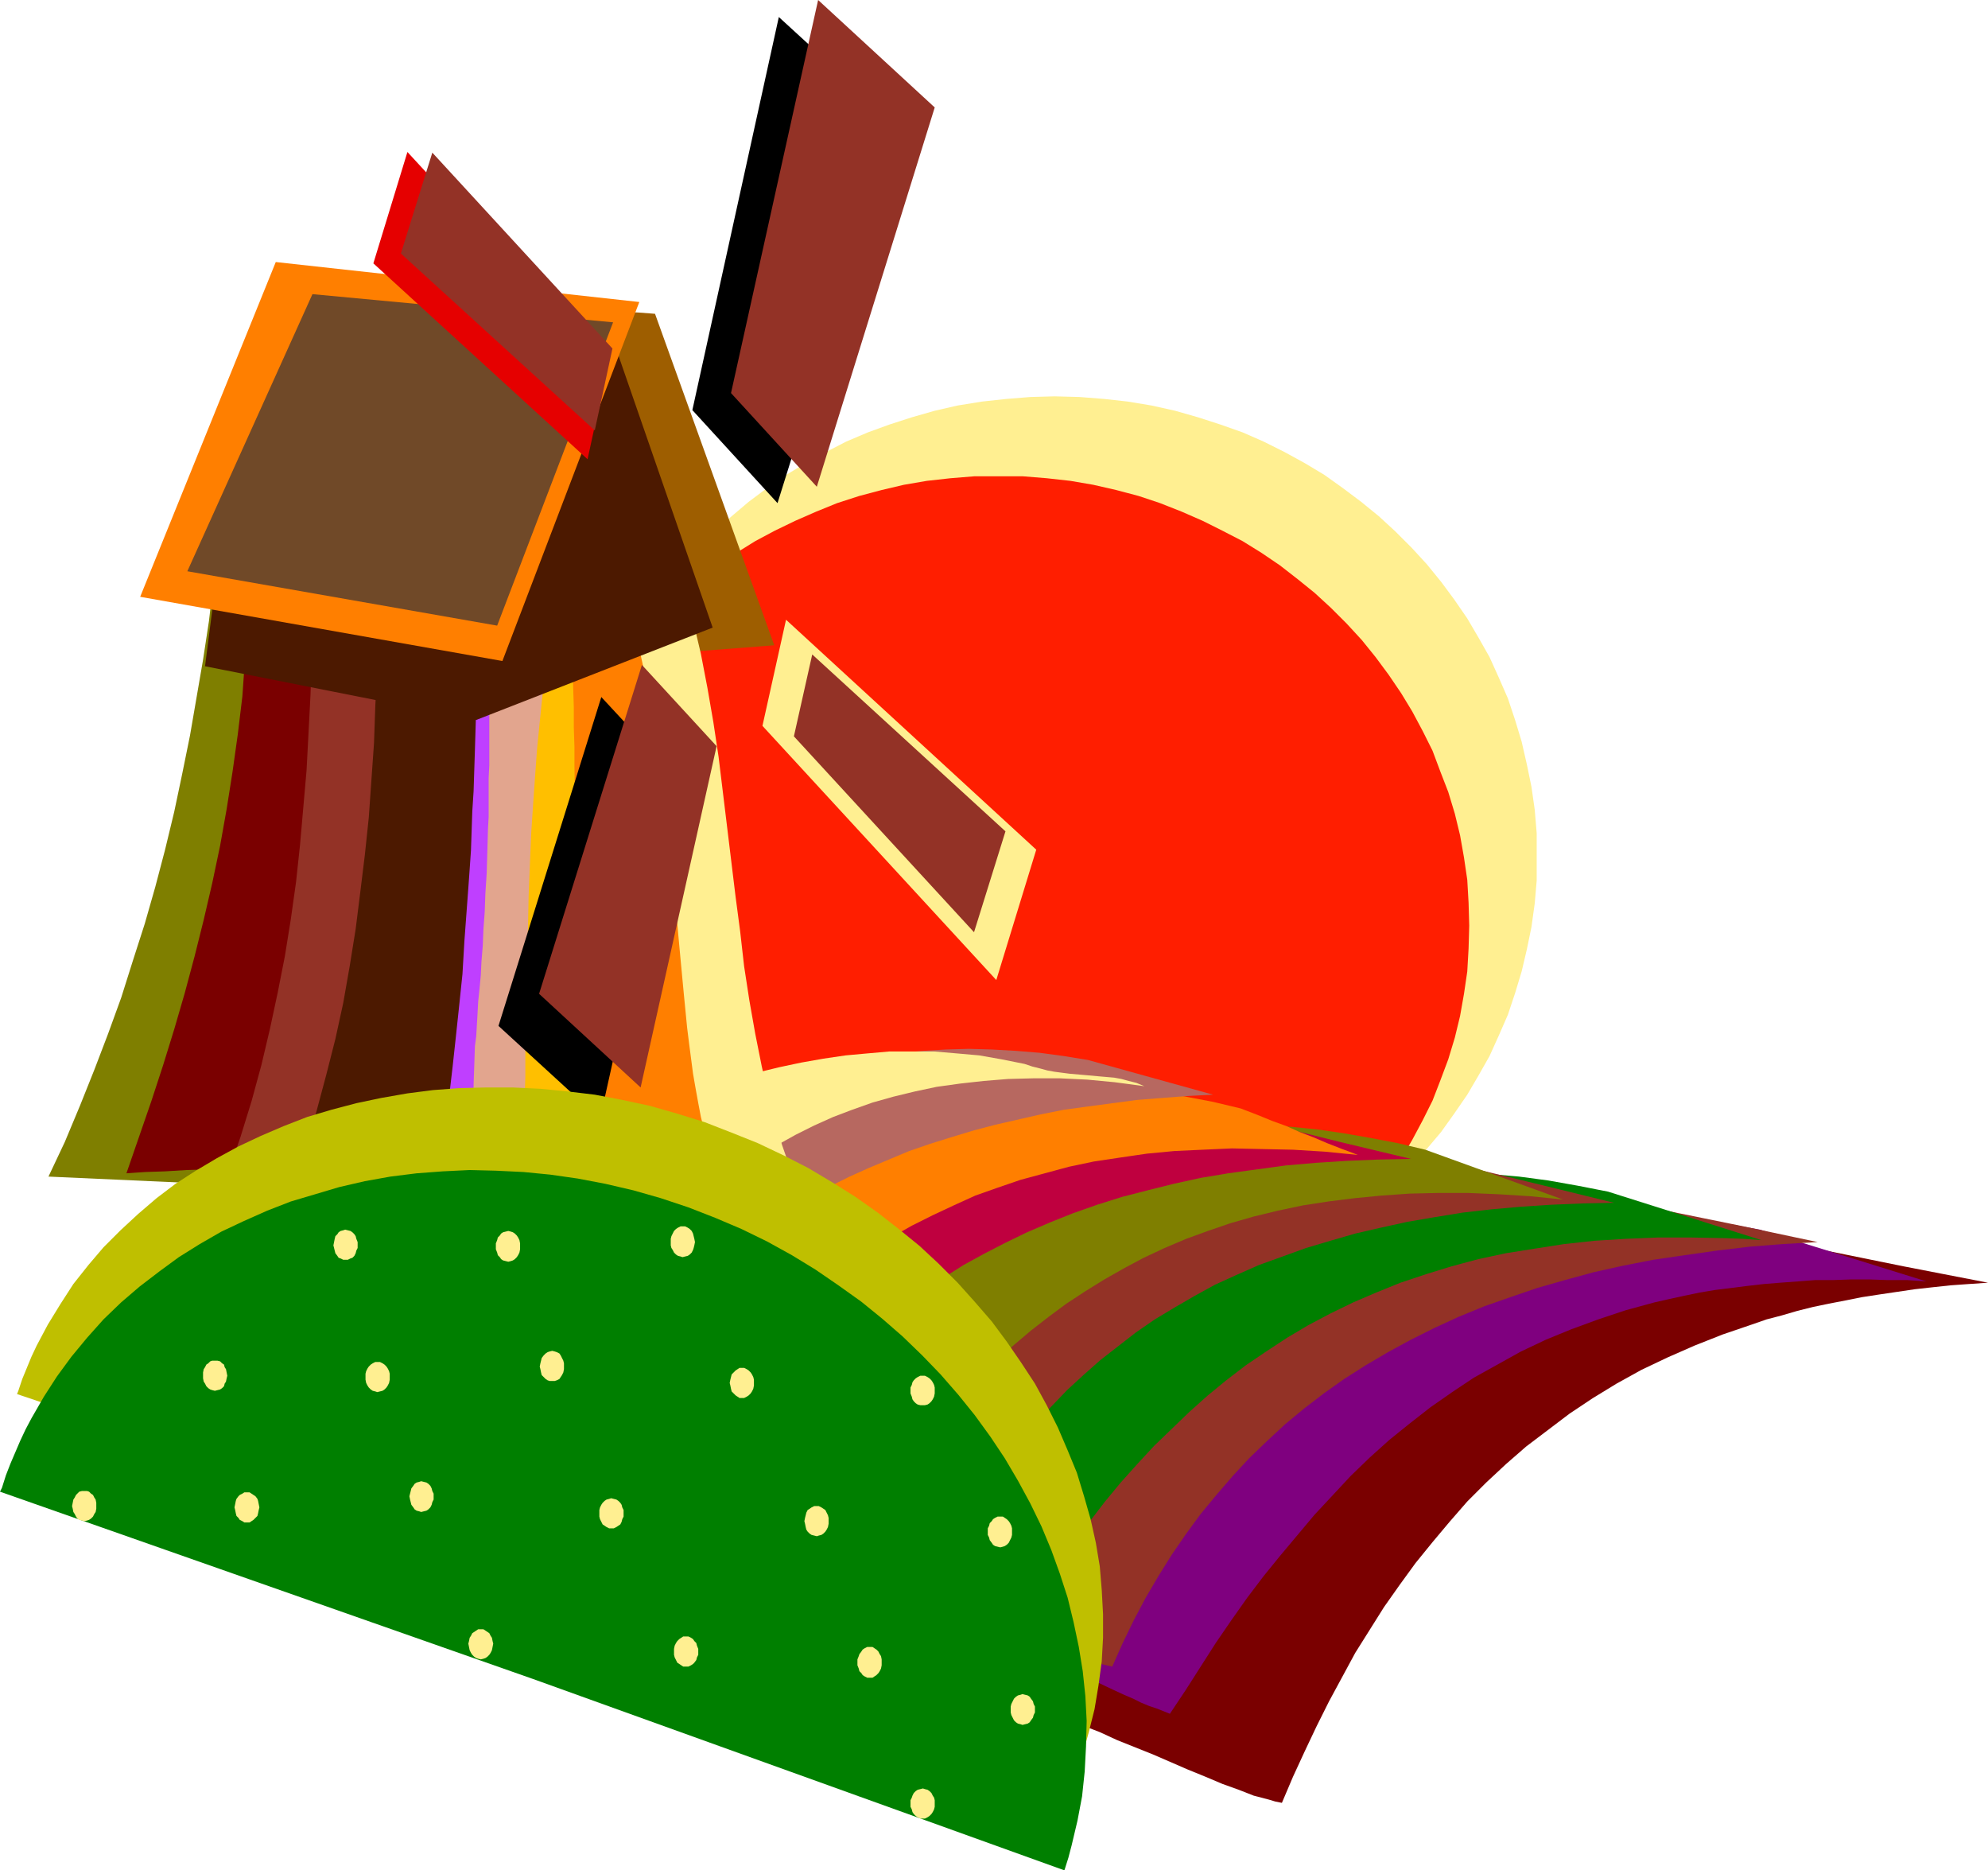 <?xml version="1.0" encoding="UTF-8" standalone="no"?>
<svg
   version="1.0"
   width="129.766mm"
   height="122.054mm"
   id="svg54"
   sodipodi:docname="Windmill 21.wmf"
   xmlns:inkscape="http://www.inkscape.org/namespaces/inkscape"
   xmlns:sodipodi="http://sodipodi.sourceforge.net/DTD/sodipodi-0.dtd"
   xmlns="http://www.w3.org/2000/svg"
   xmlns:svg="http://www.w3.org/2000/svg">
  <sodipodi:namedview
     id="namedview54"
     pagecolor="#ffffff"
     bordercolor="#000000"
     borderopacity="0.25"
     inkscape:showpageshadow="2"
     inkscape:pageopacity="0.0"
     inkscape:pagecheckerboard="0"
     inkscape:deskcolor="#d1d1d1"
     inkscape:document-units="mm" />
  <defs
     id="defs1">
    <pattern
       id="WMFhbasepattern"
       patternUnits="userSpaceOnUse"
       width="6"
       height="6"
       x="0"
       y="0" />
  </defs>
  <path
     style="fill:#ffef91;fill-opacity:1;fill-rule:evenodd;stroke:none"
     d="m 260.176,97.755 6.141,0.162 6.141,0.485 5.818,0.646 5.818,0.969 5.818,1.293 5.656,1.616 5.494,1.777 5.494,1.939 5.171,2.262 5.171,2.585 5.01,2.747 4.848,2.908 4.525,3.232 4.525,3.393 4.363,3.555 4.04,3.716 4.04,4.039 3.717,4.039 3.555,4.363 3.232,4.363 3.232,4.686 2.747,4.686 2.747,4.847 2.262,5.009 2.262,5.171 1.778,5.332 1.616,5.332 1.293,5.655 1.131,5.494 0.808,5.655 0.485,5.817 v 5.817 5.817 l -0.485,5.655 -0.808,5.817 -1.131,5.494 -1.293,5.494 -1.616,5.332 -1.778,5.332 -2.262,5.171 -2.262,5.009 -2.747,4.847 -2.747,4.686 -3.232,4.686 -3.232,4.524 -3.555,4.201 -3.717,4.201 -4.04,3.878 -4.04,3.716 -4.363,3.555 -4.525,3.393 -4.525,3.232 -4.848,2.908 -5.01,2.747 -5.171,2.585 -5.171,2.262 -5.494,2.101 -5.494,1.777 -5.656,1.454 -5.818,1.293 -5.818,0.969 -5.818,0.808 -6.141,0.485 -6.141,0.162 -5.979,-0.162 -5.979,-0.485 -5.979,-0.808 -5.979,-0.969 -5.656,-1.293 -5.656,-1.454 -5.494,-1.777 -5.333,-2.101 -5.333,-2.262 -5.01,-2.585 -5.01,-2.747 -4.848,-2.908 -4.686,-3.232 -4.525,-3.393 -4.202,-3.555 -4.202,-3.716 -4.04,-3.878 -3.717,-4.201 -3.555,-4.201 -3.232,-4.524 -3.07,-4.686 -2.909,-4.686 -2.586,-4.847 -2.424,-5.009 -2.101,-5.171 -1.939,-5.332 -1.616,-5.332 -1.293,-5.494 -0.97,-5.494 -0.808,-5.817 -0.485,-5.655 -0.162,-5.817 0.162,-5.817 0.485,-5.817 0.808,-5.655 0.97,-5.494 1.293,-5.655 1.616,-5.332 1.939,-5.332 2.101,-5.171 2.424,-5.009 2.586,-4.847 2.909,-4.686 3.07,-4.686 3.232,-4.363 3.555,-4.363 3.717,-4.039 4.04,-4.039 4.202,-3.716 4.202,-3.555 4.525,-3.393 4.686,-3.232 4.848,-2.908 5.01,-2.747 5.01,-2.585 5.333,-2.262 5.333,-1.939 5.494,-1.777 5.656,-1.616 5.656,-1.293 5.979,-0.969 5.979,-0.646 5.979,-0.485 z"
     id="path1" />
  <path
     style="fill:#ff1e00;fill-opacity:1;fill-rule:evenodd;stroke:none"
     d="m 246.44,117.468 h 5.818 l 5.979,0.485 5.818,0.646 5.656,0.969 5.656,1.293 5.494,1.454 5.333,1.777 5.333,2.101 5.171,2.262 4.848,2.424 5.01,2.585 4.686,2.908 4.525,3.07 4.363,3.393 4.202,3.393 4.04,3.716 3.878,3.878 3.717,4.039 3.394,4.201 3.232,4.363 3.07,4.524 2.747,4.524 2.586,4.847 2.424,4.847 1.939,5.171 1.939,5.009 1.616,5.332 1.293,5.332 0.97,5.494 0.808,5.494 0.323,5.655 0.162,5.655 -0.162,5.655 -0.323,5.655 -0.808,5.494 -0.97,5.494 -1.293,5.332 -1.616,5.332 -1.939,5.171 -1.939,5.009 -2.424,4.847 -2.586,4.847 -2.747,4.686 -3.07,4.363 -3.232,4.363 -3.394,4.201 -3.717,4.039 -3.878,4.039 -4.04,3.555 -4.202,3.555 -4.363,3.232 -4.525,3.07 -4.686,2.908 -5.01,2.747 -4.848,2.424 -5.171,2.262 -5.333,1.939 -5.333,1.777 -5.494,1.454 -5.656,1.293 -5.656,0.969 -5.818,0.646 -5.979,0.485 -5.818,0.162 -5.979,-0.162 -5.979,-0.485 -5.818,-0.646 -5.656,-0.969 -5.494,-1.293 -5.494,-1.454 -5.494,-1.777 -5.171,-1.939 -5.171,-2.262 -5.01,-2.424 -4.848,-2.747 -4.686,-2.908 -4.525,-3.07 -4.525,-3.232 -4.202,-3.555 -4.04,-3.555 -3.717,-4.039 -3.717,-4.039 -3.394,-4.201 -3.394,-4.363 -2.909,-4.363 -2.909,-4.686 -2.424,-4.847 -2.424,-4.847 -2.101,-5.009 -1.778,-5.171 -1.616,-5.332 -1.293,-5.332 -0.97,-5.494 -0.808,-5.494 -0.485,-5.655 -0.162,-5.655 0.162,-5.655 0.485,-5.655 0.808,-5.494 0.97,-5.494 1.293,-5.332 1.616,-5.332 1.778,-5.009 2.101,-5.171 2.424,-4.847 2.424,-4.847 2.909,-4.524 2.909,-4.524 3.394,-4.363 3.394,-4.201 3.717,-4.039 3.717,-3.878 4.04,-3.716 4.202,-3.393 4.525,-3.393 4.525,-3.07 4.686,-2.908 4.848,-2.585 5.01,-2.424 5.171,-2.262 5.171,-2.101 5.494,-1.777 5.494,-1.454 5.494,-1.293 5.656,-0.969 5.818,-0.646 5.979,-0.485 z"
     id="path2" />
  <path
     style="fill:#7a0000;fill-opacity:1;fill-rule:evenodd;stroke:none"
     d="m 490.455,316.371 -4.686,0.323 -4.525,0.323 -4.525,0.485 -4.363,0.485 -4.363,0.646 -4.363,0.646 -4.202,0.646 -4.04,0.808 -4.202,0.808 -3.878,0.808 -3.878,0.969 -3.878,1.131 -3.717,0.969 -3.717,1.293 -7.11,2.424 -6.949,2.747 -6.626,2.908 -6.464,3.07 -6.141,3.393 -5.818,3.555 -5.818,3.878 -5.333,4.039 -5.333,4.039 -5.01,4.363 -4.848,4.524 -4.686,4.686 -4.363,5.009 -4.202,5.009 -4.202,5.171 -3.878,5.332 -3.878,5.494 -3.555,5.655 -3.555,5.655 -3.232,5.978 -3.232,5.978 -3.07,6.14 -2.909,6.14 -2.909,6.302 -2.747,6.463 -1.616,-0.323 -1.616,-0.485 -3.717,-0.969 -3.717,-1.454 -4.04,-1.454 -4.202,-1.777 -4.363,-1.777 -8.565,-3.716 -8.888,-3.555 -4.202,-1.939 -4.202,-1.616 -4.04,-1.454 -3.717,-1.454 -3.717,-0.969 -1.616,-0.485 -1.616,-0.485 4.686,-7.433 4.525,-7.271 4.686,-6.948 5.01,-6.786 4.848,-6.463 5.01,-6.302 5.01,-5.978 5.171,-5.817 5.333,-5.494 5.333,-5.332 5.494,-5.009 5.494,-4.686 5.818,-4.524 5.656,-4.201 5.979,-4.039 5.979,-3.716 5.979,-3.393 6.302,-3.07 6.302,-3.07 6.464,-2.585 6.626,-2.262 6.626,-2.262 6.787,-1.777 6.949,-1.616 7.11,-1.293 7.11,-0.969 7.434,-0.808 7.434,-0.485 7.595,-0.162 7.757,0.162 7.918,0.323 8.08,0.646 20.685,4.201 z"
     id="path3" />
  <path
     style="fill:#7f007f;fill-opacity:1;fill-rule:evenodd;stroke:none"
     d="m 475.265,316.048 -4.686,-0.323 h -4.848 l -4.525,-0.162 h -4.525 l -4.525,0.162 h -4.363 l -4.202,0.323 -4.363,0.323 -4.04,0.323 -4.202,0.485 -3.878,0.485 -3.878,0.485 -3.878,0.646 -3.878,0.808 -3.717,0.808 -3.555,0.808 -7.11,1.939 -6.787,2.262 -6.626,2.424 -6.302,2.585 -6.141,2.908 -5.818,3.232 -5.818,3.232 -5.333,3.555 -5.333,3.716 -5.171,4.039 -5.01,4.039 -4.848,4.363 -4.686,4.524 -4.363,4.686 -4.525,4.847 -4.202,5.009 -4.202,5.009 -4.202,5.171 -4.04,5.332 -3.878,5.494 -3.878,5.655 -3.717,5.817 -3.717,5.817 -3.878,5.817 -1.616,-0.646 -1.616,-0.646 -1.939,-0.646 -1.939,-0.808 -1.939,-0.969 -2.262,-0.969 -2.101,-0.969 -2.424,-1.131 -4.686,-2.262 -4.848,-2.424 -10.342,-5.171 -10.181,-5.009 -4.848,-2.424 -4.686,-2.262 -2.424,-1.131 -2.101,-1.131 -2.101,-0.808 -2.101,-0.969 -1.939,-0.808 -1.778,-0.808 -1.778,-0.646 -1.616,-0.485 5.818,-6.786 5.818,-6.463 5.818,-6.14 5.818,-5.978 5.979,-5.817 5.979,-5.332 6.141,-5.332 6.141,-4.847 6.141,-4.847 6.302,-4.363 6.302,-4.201 6.302,-3.878 6.464,-3.716 6.464,-3.393 6.626,-3.232 6.626,-2.908 6.787,-2.585 6.787,-2.262 6.949,-2.101 6.949,-1.939 7.11,-1.454 7.11,-1.293 7.11,-0.969 7.272,-0.808 7.434,-0.323 7.595,-0.162 7.595,0.162 7.595,0.323 7.757,0.646 7.918,0.969 8.08,1.293 8.08,1.454 z"
     id="path4" />
  <path
     style="fill:#933226;fill-opacity:1;fill-rule:evenodd;stroke:none"
     d="m 448.439,306.353 -8.565,0.485 -8.242,0.646 -8.08,0.969 -7.918,1.131 -7.757,1.131 -7.434,1.454 -7.272,1.616 -7.11,1.939 -6.787,1.939 -6.626,2.262 -6.464,2.262 -6.302,2.585 -5.979,2.747 -5.818,2.908 -5.656,3.07 -5.494,3.232 -5.333,3.393 -5.01,3.555 -4.848,3.716 -4.686,3.878 -4.525,4.201 -4.363,4.201 -4.04,4.363 -4.04,4.686 -3.878,4.686 -3.555,4.847 -3.555,5.171 -3.232,5.171 -3.232,5.494 -2.909,5.494 -2.747,5.655 -2.586,5.817 -23.109,-5.332 -23.27,-5.332 4.363,-6.786 4.363,-6.625 4.363,-6.463 4.525,-6.14 4.686,-5.978 4.686,-5.655 4.686,-5.494 4.848,-5.332 4.848,-5.009 5.01,-4.686 5.171,-4.524 5.171,-4.363 5.171,-4.201 5.494,-3.716 5.333,-3.555 5.656,-3.393 5.656,-3.07 5.818,-2.908 5.818,-2.585 5.979,-2.424 5.979,-2.262 6.302,-1.777 6.302,-1.616 6.464,-1.454 6.464,-1.131 6.626,-0.969 6.787,-0.485 6.949,-0.485 h 6.949 7.272 l 7.11,0.485 7.434,0.646 19.069,3.878 z"
     id="path5" />
  <path
     style="fill:#007f00;fill-opacity:1;fill-rule:evenodd;stroke:none"
     d="m 434.542,305.868 -4.363,-0.323 -4.363,-0.162 -8.565,-0.162 h -8.242 l -7.918,0.323 -7.757,0.485 -7.434,0.808 -7.272,1.131 -7.11,1.131 -6.787,1.454 -6.626,1.777 -6.302,1.939 -6.302,2.101 -5.979,2.424 -5.656,2.424 -5.656,2.747 -5.494,2.908 -5.171,3.07 -5.171,3.393 -5.01,3.393 -4.848,3.716 -4.525,3.716 -4.525,4.039 -4.363,4.201 -4.363,4.201 -4.04,4.363 -4.202,4.686 -3.878,4.686 -3.717,4.847 -3.878,5.009 -3.717,5.171 -3.555,5.171 -3.555,5.494 -2.909,-1.131 -3.232,-1.293 -3.555,-1.454 -3.555,-1.454 -3.878,-1.777 -3.878,-1.616 -8.08,-3.555 -7.918,-3.555 -4.04,-1.777 -3.717,-1.616 -3.717,-1.616 -3.394,-1.293 -3.232,-1.293 -3.07,-1.131 5.333,-6.14 5.494,-5.817 5.494,-5.655 5.494,-5.494 5.494,-5.171 5.656,-5.009 5.494,-4.686 5.818,-4.524 5.656,-4.363 5.818,-4.039 5.818,-3.716 5.979,-3.555 5.979,-3.393 5.979,-3.07 6.141,-2.908 6.141,-2.585 6.302,-2.424 6.302,-2.101 6.302,-1.777 6.464,-1.616 6.464,-1.454 6.626,-1.131 6.626,-0.808 6.787,-0.646 6.787,-0.323 h 6.949 7.11 l 6.949,0.485 7.272,0.646 7.272,0.969 7.272,1.293 7.434,1.454 z"
     id="path6" />
  <path
     style="fill:#933226;fill-opacity:1;fill-rule:evenodd;stroke:none"
     d="m 398.182,296.658 -7.757,0.162 -7.757,0.323 -7.434,0.485 -7.272,0.646 -7.11,0.808 -6.949,1.131 -6.626,1.131 -6.626,1.454 -6.302,1.454 -6.141,1.777 -5.979,1.777 -5.818,2.101 -5.818,2.101 -5.494,2.424 -5.333,2.424 -5.01,2.747 -5.01,2.908 -4.848,2.908 -4.686,3.232 -4.363,3.393 -4.363,3.393 -4.202,3.716 -4.04,3.716 -3.878,4.039 -3.717,4.039 -3.555,4.201 -3.555,4.363 -3.232,4.686 -3.07,4.686 -3.07,4.847 -2.747,5.009 -2.747,5.009 -20.685,-5.494 -20.846,-5.817 4.202,-5.817 4.363,-5.817 4.363,-5.655 4.363,-5.332 4.525,-5.171 4.525,-4.847 4.686,-4.847 4.525,-4.363 4.848,-4.363 4.686,-4.039 5.01,-3.878 4.848,-3.716 5.01,-3.555 5.171,-3.07 5.171,-3.07 5.171,-2.747 5.494,-2.585 5.333,-2.424 5.494,-2.101 5.494,-1.939 5.818,-1.616 5.656,-1.454 5.979,-1.293 5.818,-0.969 6.141,-0.646 6.141,-0.485 6.141,-0.323 6.302,-0.162 6.464,0.162 6.464,0.323 6.787,0.646 6.626,0.969 17.291,4.201 z"
     id="path7" />
  <path
     style="fill:#7f7f00;fill-opacity:1;fill-rule:evenodd;stroke:none"
     d="m 385.577,295.85 -8.08,-0.808 -7.757,-0.485 -7.595,-0.323 h -7.272 l -7.11,0.162 -6.949,0.485 -6.626,0.646 -6.464,0.808 -6.302,0.969 -6.141,1.293 -5.979,1.454 -5.656,1.616 -5.656,1.939 -5.333,1.939 -5.333,2.262 -5.171,2.424 -4.848,2.585 -4.848,2.747 -4.686,2.908 -4.686,3.07 -4.363,3.232 -4.363,3.393 -4.202,3.555 -4.04,3.555 -4.04,3.878 -3.878,3.878 -3.878,4.201 -3.878,4.201 -3.555,4.363 -3.717,4.363 -3.394,4.524 -3.555,4.686 -2.747,-1.131 -2.909,-1.131 -3.07,-1.454 -3.232,-1.616 -3.394,-1.454 -3.555,-1.777 -7.11,-3.393 -7.272,-3.555 -3.394,-1.777 -3.394,-1.616 -3.232,-1.454 -3.232,-1.454 -2.909,-1.293 -2.586,-0.969 5.171,-5.332 5.333,-5.009 5.171,-4.847 5.333,-4.686 5.333,-4.524 5.333,-4.201 5.494,-4.039 5.333,-3.716 5.494,-3.716 5.494,-3.393 5.494,-3.07 5.656,-3.07 5.656,-2.747 5.656,-2.424 5.656,-2.424 5.818,-2.101 5.818,-1.777 5.818,-1.616 5.979,-1.454 5.979,-1.293 5.979,-0.969 6.141,-0.646 6.141,-0.485 6.141,-0.323 h 6.302 l 6.302,0.162 6.302,0.323 6.464,0.646 6.626,0.969 6.464,1.131 6.787,1.293 6.787,1.616 z"
     id="path8" />
  <path
     style="fill:#bf003f;fill-opacity:1;fill-rule:evenodd;stroke:none"
     d="m 348.086,285.833 -8.08,0.162 -7.757,0.323 -7.595,0.485 -7.434,0.646 -7.11,0.969 -7.11,0.969 -6.787,1.131 -6.626,1.454 -6.464,1.616 -6.302,1.616 -6.141,1.939 -5.979,2.101 -5.656,2.262 -5.656,2.424 -5.333,2.585 -5.333,2.747 -5.01,2.747 -4.848,3.07 -4.848,3.393 -4.525,3.393 -4.363,3.393 -4.202,3.716 -4.202,3.878 -3.878,4.039 -3.878,4.201 -3.555,4.363 -3.555,4.363 -3.232,4.686 -3.232,4.686 -3.07,5.009 -2.909,5.009 -2.747,5.332 -42.339,-11.634 4.363,-5.978 4.363,-5.978 4.525,-5.494 4.525,-5.494 4.525,-5.332 4.525,-5.009 4.686,-4.686 4.848,-4.686 4.848,-4.363 4.848,-4.201 5.01,-3.878 5.01,-3.716 5.171,-3.555 5.171,-3.232 5.171,-3.07 5.333,-2.908 5.494,-2.585 5.494,-2.424 5.494,-2.101 5.818,-1.939 5.656,-1.777 5.818,-1.454 5.979,-1.293 6.141,-0.969 6.141,-0.646 6.141,-0.646 6.302,-0.323 h 6.464 l 6.464,0.162 6.787,0.323 6.626,0.646 6.949,0.969 17.453,4.363 z"
     id="path9" />
  <path
     style="fill:#ff7f00;fill-opacity:1;fill-rule:evenodd;stroke:none"
     d="m 334.996,284.863 -8.08,-0.808 -7.918,-0.485 -7.595,-0.162 -7.434,-0.162 -7.272,0.323 -6.949,0.323 -6.787,0.646 -6.626,0.969 -6.464,0.969 -6.141,1.293 -5.979,1.616 -5.979,1.616 -5.656,1.939 -5.494,1.939 -5.333,2.424 -5.171,2.424 -5.171,2.585 -4.848,2.747 -4.848,2.908 -4.525,3.232 -4.525,3.232 -4.525,3.393 -4.202,3.716 -4.202,3.716 -4.04,3.878 -4.04,4.039 -3.878,4.039 -3.878,4.363 -3.717,4.363 -3.717,4.524 -3.555,4.686 -3.555,4.686 -2.747,-1.131 -2.909,-1.293 -3.232,-1.293 -3.232,-1.616 -3.555,-1.616 -3.555,-1.777 -7.272,-3.555 -7.272,-3.555 -3.555,-1.616 -3.555,-1.777 -3.232,-1.454 -3.232,-1.454 -2.909,-1.131 -2.747,-1.131 5.333,-5.332 5.333,-5.171 5.494,-5.009 5.494,-4.686 5.494,-4.524 5.656,-4.363 5.656,-4.039 5.656,-3.878 5.818,-3.555 5.818,-3.393 5.818,-3.232 5.979,-3.07 5.979,-2.747 5.979,-2.585 6.141,-2.262 6.141,-2.101 6.141,-1.777 6.141,-1.616 6.302,-1.454 6.302,-1.293 6.464,-0.808 6.302,-0.808 6.464,-0.485 6.626,-0.323 h 6.464 l 6.626,0.323 6.626,0.323 6.787,0.808 6.787,0.808 6.787,1.293 6.787,1.293 6.787,1.616 2.101,0.808 2.101,0.808 3.555,1.454 3.555,1.293 3.232,1.454 3.394,1.293 3.394,1.454 3.717,1.454 1.778,0.646 z"
     id="path10" />
  <path
     style="fill:#b76860;fill-opacity:1;fill-rule:evenodd;stroke:none"
     d="m 299.283,269.998 -6.302,0.323 -6.302,0.485 -6.141,0.485 -6.141,0.808 -5.979,0.808 -5.979,0.808 -5.656,1.131 -5.656,1.293 -5.656,1.293 -5.494,1.454 -5.333,1.616 -5.171,1.616 -5.171,1.777 -5.01,2.101 -5.01,2.101 -4.686,2.101 -4.848,2.424 -4.525,2.424 -4.525,2.585 -4.363,2.747 -4.202,2.747 -4.202,3.07 -4.04,3.07 -3.878,3.232 -3.878,3.393 -3.717,3.555 -3.555,3.555 -3.555,3.716 -3.394,3.878 -3.232,4.039 -3.07,4.039 -3.07,4.363 -18.422,-5.655 -18.746,-5.655 4.202,-5.171 4.04,-5.009 4.202,-4.847 4.04,-4.686 4.363,-4.363 4.202,-4.363 4.363,-4.039 4.363,-3.878 4.525,-3.716 4.363,-3.555 4.525,-3.232 4.686,-3.232 4.686,-2.908 4.686,-2.747 4.848,-2.424 4.848,-2.424 4.848,-2.101 5.01,-1.939 5.01,-1.777 5.171,-1.454 5.171,-1.454 5.171,-1.131 5.333,-0.808 5.333,-0.808 5.494,-0.485 5.494,-0.323 5.656,-0.162 5.656,0.162 5.818,0.323 5.979,0.485 5.979,0.808 5.979,0.969 z"
     id="path11" />
  <path
     style="fill:#ffef91;fill-opacity:1;fill-rule:evenodd;stroke:none"
     d="m 282.315,267.897 -7.272,-0.969 -6.787,-0.646 -6.787,-0.323 h -6.464 l -6.302,0.162 -5.979,0.485 -5.818,0.646 -5.818,0.808 -5.333,1.131 -5.333,1.293 -5.171,1.454 -5.01,1.777 -4.686,1.777 -4.686,2.101 -4.525,2.262 -4.363,2.424 -4.202,2.585 -4.202,2.585 -4.04,2.908 -3.878,3.07 -3.878,3.07 -3.717,3.232 -3.717,3.393 -3.555,3.555 -3.555,3.555 -3.394,3.555 -3.555,3.878 -3.394,3.878 -6.626,7.756 -6.626,8.079 -1.293,-0.323 -1.131,-0.485 -2.909,-1.131 -3.07,-0.969 -3.555,-1.131 -3.555,-1.131 -3.717,-0.969 -7.918,-2.262 -7.757,-2.262 -3.878,-1.131 -3.555,-1.131 -3.555,-1.131 -3.07,-0.969 -2.747,-0.969 -1.293,-0.485 -1.293,-0.485 10.827,-7.271 10.827,-6.948 10.827,-6.786 10.827,-6.463 5.333,-3.07 5.333,-2.908 5.333,-2.908 5.333,-2.747 5.333,-2.585 5.333,-2.424 5.333,-2.424 5.494,-2.101 5.333,-2.101 5.333,-1.777 5.333,-1.777 5.494,-1.616 5.333,-1.293 5.333,-1.131 5.494,-0.969 5.494,-0.808 5.333,-0.485 5.494,-0.485 h 5.494 5.494 l 5.656,0.485 5.494,0.485 5.494,0.969 5.656,1.131 1.939,0.646 1.939,0.485 1.778,0.485 1.778,0.323 3.717,0.485 3.717,0.323 3.555,0.323 3.717,0.323 1.778,0.323 1.778,0.485 1.939,0.485 z"
     id="path12" />
  <path
     style="fill:#9e5e00;fill-opacity:1;fill-rule:evenodd;stroke:none"
     d="m 161.6,77.396 29.411,81.759 -111.019,8.564 0.97,-4.363 0.646,-4.039 0.808,-4.201 0.646,-3.878 0.646,-3.716 0.646,-3.716 0.485,-3.555 0.485,-3.393 0.485,-3.393 0.323,-3.232 0.323,-3.07 0.323,-2.908 0.323,-2.908 0.323,-2.747 0.323,-2.585 0.162,-2.585 0.323,-2.424 0.323,-2.424 0.162,-2.262 0.162,-2.101 0.323,-2.101 0.323,-1.939 0.162,-1.939 0.323,-1.777 0.323,-1.777 0.323,-1.454 0.323,-1.616 0.485,-1.454 0.485,-1.293 0.323,-1.293 0.646,-1.293 1.131,-2.262 0.646,-0.969 0.808,-0.969 0.808,-0.808 0.808,-0.808 0.97,-0.808 1.131,-0.646 2.262,-1.131 1.293,-0.485 1.454,-0.485 1.454,-0.323 1.616,-0.323 1.616,-0.162 1.778,-0.323 1.939,-0.162 1.939,-0.162 h 2.262 l 2.262,-0.162 h 2.262 2.586 2.586 l 2.909,0.162 2.909,0.162 3.07,0.162 3.394,0.162 3.394,0.162 3.555,0.162 3.717,0.323 3.878,0.323 4.04,0.162 z"
     id="path13" />
  <path
     style="fill:#7f7f00;fill-opacity:1;fill-rule:evenodd;stroke:none"
     d="m 52.682,143.482 -1.131,9.695 -1.454,9.533 -1.616,9.372 -1.616,9.372 -1.939,9.533 -1.939,9.21 -2.262,9.372 -2.424,9.21 -2.586,9.048 -2.909,9.048 -2.909,9.21 -3.232,8.887 -3.394,8.887 -3.555,8.887 -3.717,8.887 -4.04,8.564 35.875,1.616 3.07,-7.109 2.586,-7.271 2.424,-7.594 2.262,-7.756 1.939,-8.079 1.454,-8.241 1.454,-8.564 1.131,-8.887 0.808,-9.048 0.485,-9.372 0.323,-9.533 v -9.856 l -0.323,-10.179 -0.485,-10.179 -0.808,-10.664 -1.131,-10.826 z"
     id="path14" />
  <path
     style="fill:#7a0000;fill-opacity:1;fill-rule:evenodd;stroke:none"
     d="m 61.408,143.805 -0.323,9.372 -0.646,9.372 -0.646,9.21 -1.131,9.372 -1.293,9.21 -1.454,9.21 -1.616,9.048 -1.939,9.21 -2.101,9.048 -2.262,9.048 -2.424,9.048 -2.586,8.887 -2.747,8.887 -2.909,8.887 -3.07,8.887 -3.07,8.887 2.262,-0.162 2.424,-0.162 4.848,-0.162 5.333,-0.323 5.171,-0.162 5.333,-0.323 5.171,-0.162 5.01,-0.162 2.424,-0.162 2.262,-0.162 2.262,-7.109 2.101,-7.271 1.939,-7.594 1.616,-7.756 1.454,-7.917 1.131,-8.241 0.97,-8.241 0.646,-8.725 0.162,-4.363 0.162,-4.524 v -8.887 l -0.162,-4.686 -0.162,-4.686 -0.323,-4.686 -0.323,-4.686 -0.485,-4.847 -0.485,-4.847 -0.646,-5.009 -0.808,-5.009 -0.808,-5.009 -0.808,-5.009 -1.131,-5.171 -1.131,-5.171 -1.454,-0.646 -1.939,-0.485 -1.939,-0.485 -2.262,-0.485 -2.101,-0.485 -2.101,-0.485 -1.939,-0.646 z"
     id="path15" />
  <path
     style="fill:#933226;fill-opacity:1;fill-rule:evenodd;stroke:none"
     d="m 77.568,143.482 -0.646,18.582 -0.323,9.372 -0.485,9.372 -0.485,9.21 -0.808,9.21 -0.808,9.21 -0.97,9.048 -1.293,9.21 -1.454,9.048 -1.778,9.048 -1.939,9.048 -2.101,8.887 -2.424,8.887 -2.747,8.887 -3.07,8.887 17.938,-1.131 17.938,-1.131 2.262,-6.948 2.101,-7.433 1.939,-7.433 1.616,-7.917 1.454,-7.917 1.131,-8.079 0.97,-8.402 0.485,-8.564 0.162,-4.363 0.162,-4.524 0.162,-4.524 -0.162,-4.524 -0.162,-4.524 -0.162,-4.686 -0.162,-4.847 -0.485,-4.686 -0.485,-4.847 -0.485,-4.847 -0.646,-4.847 -0.646,-5.009 -0.97,-5.171 -0.808,-5.009 -0.97,-5.171 -1.131,-5.171 -0.808,-0.323 -0.97,-0.162 -1.131,-0.323 -1.131,-0.323 -2.747,-0.485 -3.07,-0.485 -3.07,-0.646 -2.747,-0.485 -1.293,-0.162 -1.131,-0.323 -0.97,-0.162 z"
     id="path16" />
  <path
     style="fill:#bf3fff;fill-opacity:1;fill-rule:evenodd;stroke:none"
     d="m 102.131,148.168 -0.485,18.743 -0.485,9.372 -0.323,9.21 -0.646,9.21 -0.646,9.21 -0.97,9.21 -1.131,9.21 -1.131,9.048 -1.454,9.21 -1.616,8.887 -1.939,9.048 -2.262,9.048 -2.424,8.887 -2.747,8.887 -3.07,8.725 4.525,-0.162 4.848,-0.323 9.696,-0.646 9.858,-0.485 4.848,-0.323 4.686,-0.162 v -6.463 l 0.162,-6.948 0.162,-6.948 0.323,-7.433 0.162,-7.594 0.323,-8.079 0.162,-8.241 0.162,-8.564 0.323,-8.887 0.162,-9.048 0.162,-9.533 0.323,-9.695 v -10.018 l 0.162,-10.503 v -10.664 -10.987 l -0.808,-0.162 -0.808,-0.323 -1.293,-0.162 -1.131,-0.323 -2.909,-0.485 -2.909,-0.646 -3.07,-0.485 -2.747,-0.485 -1.293,-0.323 -0.97,-0.323 -0.97,-0.162 z"
     id="path17" />
  <path
     style="fill:#4c1900;fill-opacity:1;fill-rule:evenodd;stroke:none"
     d="m 93.566,145.905 -0.485,18.743 -0.485,9.372 -0.323,9.21 -0.646,9.21 -0.646,9.21 -0.97,9.21 -1.131,9.21 -1.131,9.048 -1.454,9.048 -1.616,9.21 -1.939,8.887 -2.262,8.887 -2.424,9.048 -2.747,8.887 -3.07,8.725 17.938,-0.969 17.938,-1.131 0.97,-6.302 0.97,-6.625 0.808,-6.786 0.808,-6.948 0.808,-7.433 0.808,-7.594 0.808,-7.756 0.485,-8.241 0.646,-8.725 0.323,-4.363 0.323,-4.524 0.323,-4.686 0.162,-4.686 0.162,-4.847 0.323,-5.009 0.162,-5.009 0.162,-5.009 0.162,-5.332 0.162,-5.332 v -5.494 l 0.162,-5.655 v -5.655 -5.817 l -0.808,-0.162 -0.97,-0.323 -1.454,-0.323 -1.454,-0.485 -1.616,-0.323 -1.939,-0.485 -3.717,-0.808 -3.878,-0.969 -1.778,-0.323 -1.616,-0.485 -1.616,-0.323 -1.293,-0.323 -1.131,-0.323 z"
     id="path18" />
  <path
     style="fill:#e2a58e;fill-opacity:1;fill-rule:evenodd;stroke:none"
     d="m 144.632,159.155 -0.646,8.241 -0.808,8.241 -0.97,8.241 -1.131,7.917 -0.97,8.079 -1.293,7.917 -1.131,7.756 -1.293,7.756 -2.262,15.35 -0.97,7.756 -0.97,7.594 -0.646,7.756 -0.646,7.594 -0.323,7.756 -0.162,7.756 -0.97,-0.162 -0.97,-0.162 h -0.808 -1.293 -0.485 l -0.808,0.162 -0.323,0.162 -0.323,0.323 v 0.808 l -0.162,0.646 -0.162,0.162 -0.485,0.323 -0.646,0.162 h -0.485 -0.646 -0.646 l -0.808,-0.162 h -0.97 l -0.97,-0.162 -0.485,-2.747 -0.323,-2.585 -0.323,-2.424 -0.162,-2.424 -0.323,-4.686 v -4.524 l 0.162,-4.686 0.162,-4.847 0.323,-2.424 0.162,-2.747 0.162,-2.747 0.162,-3.07 0.323,-3.07 0.323,-3.393 0.162,-3.393 0.323,-3.878 0.162,-4.039 0.323,-4.363 0.162,-4.524 0.323,-5.009 0.162,-5.332 0.162,-5.655 0.162,-2.908 v -3.07 -3.232 -3.232 l 0.162,-3.232 v -3.555 -19.066 -4.201 l 0.808,-0.162 1.131,-0.162 1.293,-0.162 1.454,-0.162 1.778,-0.323 1.778,-0.162 3.717,-0.323 3.717,-0.323 1.778,-0.162 1.778,-0.323 h 1.454 l 1.293,-0.323 1.131,-0.162 z"
     id="path19" />
  <path
     style="fill:#ffbf00;fill-opacity:1;fill-rule:evenodd;stroke:none"
     d="m 150.611,289.872 0.162,-8.402 -0.162,-8.402 -0.323,-8.079 -0.323,-8.079 -0.97,-15.996 -0.485,-7.917 -0.646,-7.756 -0.97,-15.673 -0.323,-7.594 -0.162,-7.756 -0.162,-7.756 0.162,-7.594 0.323,-7.756 0.485,-7.756 h -1.131 -1.616 -0.646 -0.646 l -0.485,-0.162 -0.808,-0.162 -0.323,-0.323 -0.162,-0.323 -0.162,-0.646 v -0.646 l -0.162,-0.323 -0.323,-0.323 -0.808,-0.162 -0.485,-0.162 h -0.485 -0.646 -1.778 -1.131 l -0.808,5.655 -0.808,5.978 -0.646,6.302 -0.646,6.463 -0.485,6.625 -0.485,6.948 -0.485,7.271 -0.323,7.594 -0.323,8.079 -0.162,8.241 -0.323,8.564 -0.162,8.887 -0.162,9.21 v 4.847 4.847 l -0.162,5.009 v 5.009 5.171 5.171 l 0.808,0.323 0.97,0.162 1.131,0.323 1.454,0.162 2.909,0.485 3.394,0.485 3.232,0.485 3.07,0.485 1.293,0.323 1.131,0.162 1.131,0.323 z"
     id="path20" />
  <path
     style="fill:#ff7f00;fill-opacity:1;fill-rule:evenodd;stroke:none"
     d="m 172.265,159.155 0.323,8.564 0.323,8.241 v 8.241 8.241 l -0.162,16.481 -0.162,15.996 v 15.996 l 0.162,7.917 0.162,7.917 0.485,7.756 0.485,7.917 0.808,7.756 1.131,7.594 -1.939,-0.162 -1.778,-0.162 -1.454,-0.162 -1.454,-0.162 -5.171,-0.969 -1.454,-0.162 -1.454,-0.162 -1.778,-0.162 -1.778,-0.162 h -1.939 -6.464 -1.616 l -1.293,-5.655 -1.131,-5.817 -0.97,-6.302 -0.646,-6.463 -0.485,-6.786 -0.485,-6.948 -0.162,-7.433 -0.162,-7.756 -0.162,-7.917 -0.162,-8.402 v -8.564 -9.048 l -0.162,-9.372 v -4.847 l -0.162,-4.847 v -5.009 l -0.162,-5.009 -0.162,-5.171 -0.162,-5.332 h 0.485 l 0.646,-0.162 1.293,-0.162 h 1.778 1.939 l 2.262,0.162 2.262,0.162 9.696,0.485 2.262,0.162 2.262,0.162 h 3.717 l 1.293,-0.162 0.646,-0.162 z"
     id="path21" />
  <path
     style="fill:#ffef91;fill-opacity:1;fill-rule:evenodd;stroke:none"
     d="m 170.973,153.015 1.939,8.241 1.616,8.402 1.454,8.402 1.293,8.564 2.101,17.289 2.101,17.289 1.131,8.564 0.97,8.564 1.293,8.402 1.454,8.241 1.616,8.079 1.778,7.917 0.97,3.878 1.131,3.716 1.131,3.878 1.293,3.716 -1.454,0.323 -1.293,0.323 -1.131,0.162 -0.97,0.323 -0.808,0.323 -0.646,0.162 -0.485,0.323 -0.323,0.162 -0.646,0.485 -0.162,0.323 v 0.323 0.323 l 0.162,0.323 v 0.323 l -0.162,0.323 -0.485,0.485 -0.323,0.162 -0.646,0.323 -0.646,0.162 -0.646,0.323 -0.97,0.323 -1.131,0.162 -1.293,0.323 -1.454,0.323 -1.131,-2.585 -1.131,-2.908 -0.97,-2.747 -0.808,-3.07 -0.97,-3.232 -0.808,-3.232 -0.646,-3.393 -0.646,-3.555 -0.646,-3.716 -0.485,-3.716 -0.485,-3.716 -0.485,-3.878 -0.808,-8.241 -0.808,-8.564 -0.808,-8.725 -0.485,-4.524 -0.323,-4.686 -0.97,-9.372 -1.131,-9.695 -1.293,-9.856 -1.454,-10.018 -1.778,-10.179 -0.97,-5.171 -1.131,-5.171 3.394,-1.616 6.626,-3.07 z"
     id="path22" />
  <path
     style="fill:#4c1900;fill-opacity:1;fill-rule:evenodd;stroke:none"
     d="M 50.581,164.325 55.59,125.385 149.965,80.143 175.821,154.792 117.483,177.575 Z"
     id="path23" />
  <path
     style="fill:#ff7f00;fill-opacity:1;fill-rule:evenodd;stroke:none"
     d="M 157.721,74.488 123.947,163.033 34.582,147.198 68.034,64.631 Z"
     id="path24" />
  <path
     style="fill:#704928;fill-opacity:1;fill-rule:evenodd;stroke:none"
     d="M 151.257,79.497 122.654,154.308 46.218,140.897 77.083,72.549 Z"
     id="path25" />
  <path
     style="fill:#000000;fill-opacity:1;fill-rule:evenodd;stroke:none"
     d="M 191.819,124.092 221.069,30.7 192.142,4.201 170.811,101.148 Z"
     id="path26" />
  <path
     style="fill:#933226;fill-opacity:1;fill-rule:evenodd;stroke:none"
     d="M 201.515,120.053 230.603,26.499 201.838,0 180.345,96.947 Z"
     id="path27" />
  <path
     style="fill:#000000;fill-opacity:1;fill-rule:evenodd;stroke:none"
     d="m 148.349,171.92 -25.371,81.112 25.048,22.944 18.746,-84.182 z"
     id="path28" />
  <path
     style="fill:#933226;fill-opacity:1;fill-rule:evenodd;stroke:none"
     d="m 158.368,164.002 -25.371,81.112 25.048,23.106 18.746,-84.182 z"
     id="path29" />
  <path
     style="fill:#ffef91;fill-opacity:1;fill-rule:evenodd;stroke:none"
     d="m 193.92,152.853 61.731,56.714 -9.858,32.154 -57.691,-62.693 z"
     id="path30" />
  <path
     style="fill:#933226;fill-opacity:1;fill-rule:evenodd;stroke:none"
     d="m 200.384,161.417 47.672,43.626 -7.757,24.883 -44.44,-48.312 z"
     id="path31" />
  <path
     style="fill:#e50000;fill-opacity:1;fill-rule:evenodd;stroke:none"
     d="M 144.955,113.267 92.112,64.955 100.515,37.486 149.803,90.969 Z"
     id="path32" />
  <path
     style="fill:#933226;fill-opacity:1;fill-rule:evenodd;stroke:none"
     d="M 146.733,106.157 98.899,62.531 106.656,37.648 151.096,85.96 Z"
     id="path33" />
  <path
     style="fill:#bfbf00;fill-opacity:1;fill-rule:evenodd;stroke:none"
     d="M 135.582,388.112 4.202,343.839 l 0.323,-0.808 0.97,-2.908 1.131,-2.747 1.131,-2.747 1.293,-2.747 2.747,-5.171 3.07,-5.009 3.232,-5.009 3.717,-4.686 3.717,-4.363 4.202,-4.201 4.363,-4.039 4.525,-3.878 4.686,-3.555 5.01,-3.232 5.171,-3.07 5.333,-2.908 5.494,-2.585 5.656,-2.424 5.818,-2.262 5.979,-1.777 6.141,-1.616 6.141,-1.293 6.464,-1.131 6.302,-0.808 6.464,-0.485 6.626,-0.162 h 6.626 l 6.787,0.323 6.626,0.646 6.787,0.808 6.787,1.293 6.787,1.454 6.787,1.939 6.787,2.101 6.626,2.585 6.464,2.585 6.464,3.07 5.979,3.07 5.979,3.555 5.656,3.555 5.494,3.878 5.171,4.039 5.171,4.201 4.686,4.363 4.686,4.686 4.202,4.686 4.202,4.847 3.717,5.009 3.555,5.171 3.394,5.171 2.909,5.332 2.747,5.494 2.424,5.655 2.262,5.494 1.778,5.817 1.616,5.655 1.293,5.817 0.97,5.817 0.485,5.817 0.323,5.978 v 5.817 l -0.323,5.817 -0.808,5.978 -0.97,5.817 -1.454,5.817 -0.808,2.908 -0.97,2.908 z"
     id="path34" />
  <path
     style="fill:#007f00;fill-opacity:1;fill-rule:evenodd;stroke:none"
     d="M 131.542,414.126 0,367.914 l 0.485,-0.969 0.97,-3.07 1.131,-2.908 2.424,-5.655 1.293,-2.747 1.454,-2.747 3.07,-5.332 3.232,-5.009 3.555,-4.847 3.878,-4.686 4.04,-4.524 4.363,-4.201 4.525,-3.878 4.848,-3.716 4.848,-3.555 5.171,-3.232 5.333,-3.07 5.494,-2.585 5.818,-2.585 5.818,-2.262 5.979,-1.777 5.979,-1.777 6.302,-1.454 6.302,-1.131 6.464,-0.808 6.464,-0.485 6.626,-0.323 6.464,0.162 6.787,0.323 6.626,0.646 6.787,0.969 6.787,1.293 6.949,1.616 6.787,1.939 6.787,2.262 6.626,2.585 6.464,2.747 6.302,3.07 6.141,3.393 5.818,3.555 5.656,3.878 5.656,4.039 5.171,4.201 5.01,4.363 4.848,4.686 4.525,4.686 4.363,5.009 4.04,5.009 3.878,5.332 3.555,5.332 3.232,5.494 3.07,5.655 2.747,5.655 2.424,5.817 2.101,5.817 1.939,5.978 1.454,5.978 1.293,6.14 0.97,5.978 0.646,6.14 0.323,6.14 -0.162,6.302 -0.323,6.14 -0.646,6.14 -1.131,5.978 -1.454,6.14 -0.808,3.07 -0.97,3.07 z"
     id="path35" />
  <path
     style="fill:#ffef91;fill-opacity:1;fill-rule:evenodd;stroke:none"
     d="m 20.846,367.753 h 0.646 l 0.485,0.162 0.485,0.485 0.485,0.323 0.323,0.646 0.323,0.485 0.162,0.808 v 0.808 0.646 l -0.162,0.808 -0.323,0.485 -0.323,0.646 -0.485,0.485 -0.485,0.323 -0.485,0.162 -0.646,0.162 -0.646,-0.162 -0.646,-0.162 -0.485,-0.323 -0.323,-0.485 -0.323,-0.646 -0.323,-0.485 -0.162,-0.808 -0.162,-0.646 0.162,-0.808 0.162,-0.808 0.323,-0.485 0.323,-0.646 0.323,-0.323 0.485,-0.485 0.646,-0.162 z"
     id="path36" />
  <path
     style="fill:#ffef91;fill-opacity:1;fill-rule:evenodd;stroke:none"
     d="m 53.005,335.599 h 0.646 l 0.646,0.162 0.485,0.485 0.485,0.323 0.162,0.646 0.323,0.485 0.162,0.808 0.162,0.808 -0.162,0.646 -0.162,0.808 -0.323,0.485 -0.162,0.646 -0.485,0.485 -0.485,0.323 -0.646,0.162 -0.646,0.162 -0.646,-0.162 -0.485,-0.162 -0.485,-0.323 -0.485,-0.485 -0.323,-0.646 -0.323,-0.485 -0.162,-0.808 v -0.646 -0.808 l 0.162,-0.808 0.323,-0.485 0.323,-0.646 0.485,-0.323 0.485,-0.485 0.485,-0.162 z"
     id="path37" />
  <path
     style="fill:#ffef91;fill-opacity:1;fill-rule:evenodd;stroke:none"
     d="m 85.163,303.283 0.646,0.162 0.646,0.162 0.485,0.323 0.485,0.485 0.323,0.485 0.162,0.646 0.323,0.808 v 0.808 0.646 l -0.323,0.646 -0.162,0.646 -0.323,0.646 -0.485,0.485 -0.485,0.162 -0.646,0.323 h -0.646 -0.485 l -0.646,-0.323 -0.485,-0.162 -0.323,-0.485 -0.485,-0.646 -0.162,-0.646 -0.162,-0.646 -0.162,-0.646 0.162,-0.808 0.162,-0.808 0.162,-0.646 0.485,-0.485 0.323,-0.485 0.485,-0.323 0.646,-0.162 z"
     id="path38" />
  <path
     style="fill:#ffef91;fill-opacity:1;fill-rule:evenodd;stroke:none"
     d="m 60.923,368.076 h 0.646 l 0.485,0.323 0.485,0.323 0.485,0.323 0.485,0.646 0.162,0.485 0.162,0.808 0.162,0.808 -0.162,0.646 -0.162,0.808 -0.162,0.646 -0.485,0.485 -0.485,0.485 -0.485,0.323 -0.485,0.323 h -0.646 -0.646 l -0.485,-0.323 -0.646,-0.323 -0.323,-0.485 -0.485,-0.485 -0.162,-0.646 -0.162,-0.808 -0.162,-0.646 0.162,-0.808 0.162,-0.808 0.162,-0.485 0.485,-0.646 0.323,-0.323 0.646,-0.323 0.485,-0.323 z"
     id="path39" />
  <path
     style="fill:#ffef91;fill-opacity:1;fill-rule:evenodd;stroke:none"
     d="m 93.081,335.922 h 0.646 l 0.646,0.323 0.485,0.323 0.485,0.485 0.323,0.485 0.323,0.646 0.162,0.646 v 0.808 0.646 l -0.162,0.808 -0.323,0.646 -0.323,0.485 -0.485,0.485 -0.485,0.323 -0.646,0.162 -0.646,0.162 -0.485,-0.162 -0.646,-0.162 -0.485,-0.323 -0.485,-0.485 -0.323,-0.485 -0.323,-0.646 -0.162,-0.808 v -0.646 -0.808 l 0.162,-0.646 0.323,-0.646 0.323,-0.485 0.485,-0.485 0.485,-0.323 0.646,-0.323 z"
     id="path40" />
  <path
     style="fill:#ffef91;fill-opacity:1;fill-rule:evenodd;stroke:none"
     d="m 125.401,303.606 0.646,0.162 0.485,0.162 0.485,0.323 0.485,0.485 0.323,0.485 0.323,0.646 0.162,0.808 v 0.808 0.646 l -0.162,0.808 -0.323,0.646 -0.323,0.485 -0.485,0.485 -0.485,0.323 -0.485,0.162 -0.646,0.162 -0.646,-0.162 -0.646,-0.162 -0.485,-0.323 -0.323,-0.485 -0.485,-0.485 -0.162,-0.646 -0.323,-0.808 v -0.646 -0.808 l 0.323,-0.808 0.162,-0.646 0.485,-0.485 0.323,-0.485 0.485,-0.323 0.646,-0.162 z"
     id="path41" />
  <path
     style="fill:#ffef91;fill-opacity:1;fill-rule:evenodd;stroke:none"
     d="m 103.909,365.329 0.646,0.162 0.646,0.162 0.485,0.323 0.485,0.485 0.323,0.646 0.162,0.646 0.323,0.646 v 0.646 0.808 l -0.323,0.646 -0.162,0.646 -0.323,0.646 -0.485,0.485 -0.485,0.323 -0.646,0.162 -0.646,0.162 -0.485,-0.162 -0.646,-0.162 -0.485,-0.323 -0.323,-0.485 -0.485,-0.646 -0.162,-0.646 -0.162,-0.646 -0.162,-0.808 0.162,-0.646 0.162,-0.646 0.162,-0.646 0.485,-0.646 0.323,-0.485 0.485,-0.323 0.646,-0.162 z"
     id="path42" />
  <path
     style="fill:#ffef91;fill-opacity:1;fill-rule:evenodd;stroke:none"
     d="m 136.229,333.175 0.646,0.162 0.485,0.162 0.646,0.323 0.323,0.485 0.323,0.646 0.323,0.646 0.162,0.646 v 0.808 0.646 l -0.162,0.808 -0.323,0.646 -0.323,0.485 -0.323,0.485 -0.646,0.323 -0.485,0.162 h -0.646 -0.646 l -0.485,-0.162 -0.485,-0.323 -0.485,-0.485 -0.485,-0.485 -0.162,-0.646 -0.162,-0.808 -0.162,-0.646 0.162,-0.808 0.162,-0.646 0.162,-0.646 0.485,-0.646 0.485,-0.485 0.485,-0.323 0.485,-0.162 z"
     id="path43" />
  <path
     style="fill:#ffef91;fill-opacity:1;fill-rule:evenodd;stroke:none"
     d="m 168.387,302.475 h 0.646 l 0.646,0.323 0.485,0.323 0.485,0.485 0.323,0.646 0.162,0.646 0.162,0.646 0.162,0.808 -0.162,0.808 -0.162,0.646 -0.162,0.485 -0.323,0.646 -0.485,0.485 -0.485,0.323 -0.646,0.162 -0.646,0.162 -0.485,-0.162 -0.646,-0.162 -0.485,-0.323 -0.485,-0.485 -0.323,-0.646 -0.323,-0.485 -0.162,-0.646 v -0.808 -0.808 l 0.162,-0.646 0.323,-0.646 0.323,-0.646 0.485,-0.485 0.485,-0.323 0.646,-0.323 z"
     id="path44" />
  <path
     style="fill:#ffef91;fill-opacity:1;fill-rule:evenodd;stroke:none"
     d="m 118.614,401.846 h 0.646 l 0.485,0.323 0.485,0.323 0.485,0.323 0.323,0.646 0.323,0.485 0.162,0.808 0.162,0.646 -0.162,0.808 -0.162,0.808 -0.323,0.646 -0.323,0.485 -0.485,0.485 -0.485,0.323 -0.485,0.162 -0.646,0.162 -0.646,-0.162 -0.485,-0.162 -0.485,-0.323 -0.485,-0.485 -0.323,-0.485 -0.323,-0.646 -0.162,-0.808 -0.162,-0.808 0.162,-0.646 0.162,-0.808 0.323,-0.485 0.323,-0.646 0.485,-0.323 0.485,-0.323 0.485,-0.323 z"
     id="path45" />
  <path
     style="fill:#ffef91;fill-opacity:1;fill-rule:evenodd;stroke:none"
     d="m 150.773,369.53 0.646,0.162 0.646,0.162 0.485,0.323 0.485,0.485 0.323,0.485 0.162,0.646 0.323,0.646 v 0.808 0.808 l -0.323,0.646 -0.162,0.646 -0.323,0.646 -0.485,0.323 -0.485,0.323 -0.646,0.323 h -0.646 -0.485 l -0.646,-0.323 -0.485,-0.323 -0.485,-0.323 -0.323,-0.646 -0.323,-0.646 -0.162,-0.646 v -0.808 -0.808 l 0.162,-0.646 0.323,-0.646 0.323,-0.485 0.485,-0.485 0.485,-0.323 0.646,-0.162 z"
     id="path46" />
  <path
     style="fill:#ffef91;fill-opacity:1;fill-rule:evenodd;stroke:none"
     d="m 183.093,337.376 h 0.485 l 0.646,0.323 0.485,0.323 0.485,0.485 0.323,0.485 0.323,0.646 0.162,0.646 v 0.808 0.646 l -0.162,0.808 -0.323,0.646 -0.323,0.485 -0.485,0.485 -0.485,0.323 -0.646,0.323 h -0.485 -0.646 l -0.485,-0.323 -0.485,-0.323 -0.485,-0.485 -0.485,-0.485 -0.162,-0.646 -0.162,-0.808 -0.162,-0.646 0.162,-0.808 0.162,-0.646 0.162,-0.646 0.485,-0.485 0.485,-0.485 0.485,-0.323 0.485,-0.323 z"
     id="path47" />
  <path
     style="fill:#ffef91;fill-opacity:1;fill-rule:evenodd;stroke:none"
     d="m 169.195,403.623 h 0.646 l 0.646,0.323 0.485,0.323 0.323,0.485 0.485,0.485 0.162,0.646 0.323,0.808 v 0.646 0.808 l -0.323,0.646 -0.162,0.646 -0.485,0.646 -0.323,0.323 -0.485,0.323 -0.646,0.323 h -0.646 -0.646 l -0.485,-0.323 -0.485,-0.323 -0.485,-0.323 -0.323,-0.646 -0.323,-0.646 -0.162,-0.646 v -0.808 -0.646 l 0.162,-0.808 0.323,-0.646 0.323,-0.485 0.485,-0.485 0.485,-0.323 0.485,-0.323 z"
     id="path48" />
  <path
     style="fill:#ffef91;fill-opacity:1;fill-rule:evenodd;stroke:none"
     d="m 201.515,371.469 h 0.485 l 0.646,0.323 0.485,0.323 0.485,0.323 0.323,0.646 0.323,0.646 0.162,0.646 v 0.808 0.646 l -0.162,0.808 -0.323,0.646 -0.323,0.485 -0.485,0.485 -0.485,0.323 -0.646,0.162 -0.485,0.162 -0.646,-0.162 -0.646,-0.162 -0.485,-0.323 -0.485,-0.485 -0.323,-0.485 -0.162,-0.646 -0.162,-0.808 -0.162,-0.646 0.162,-0.808 0.162,-0.646 0.162,-0.646 0.323,-0.646 0.485,-0.323 0.485,-0.323 0.646,-0.323 z"
     id="path49" />
  <path
     style="fill:#ffef91;fill-opacity:1;fill-rule:evenodd;stroke:none"
     d="m 227.694,339.315 h 0.485 l 0.646,0.323 0.485,0.323 0.485,0.485 0.323,0.485 0.323,0.646 0.162,0.646 v 0.808 0.646 l -0.162,0.808 -0.323,0.646 -0.323,0.485 -0.485,0.485 -0.485,0.323 -0.646,0.162 h -0.485 -0.646 l -0.646,-0.162 -0.485,-0.323 -0.485,-0.485 -0.323,-0.485 -0.162,-0.646 -0.323,-0.808 v -0.646 -0.808 l 0.323,-0.646 0.162,-0.646 0.323,-0.485 0.485,-0.485 0.485,-0.323 0.646,-0.323 z"
     id="path50" />
  <path
     style="fill:#ffef91;fill-opacity:1;fill-rule:evenodd;stroke:none"
     d="m 214.605,406.209 h 0.646 l 0.485,0.323 0.485,0.323 0.485,0.485 0.323,0.646 0.323,0.485 0.162,0.808 v 0.808 0.646 l -0.162,0.808 -0.323,0.646 -0.323,0.485 -0.485,0.485 -0.485,0.323 -0.485,0.323 h -0.646 -0.646 l -0.646,-0.323 -0.485,-0.323 -0.323,-0.485 -0.485,-0.485 -0.162,-0.646 -0.323,-0.808 v -0.646 -0.808 l 0.323,-0.808 0.162,-0.485 0.485,-0.646 0.323,-0.485 0.485,-0.323 0.646,-0.323 z"
     id="path51" />
  <path
     style="fill:#ffef91;fill-opacity:1;fill-rule:evenodd;stroke:none"
     d="m 246.763,374.054 h 0.646 l 0.485,0.323 0.485,0.323 0.485,0.485 0.323,0.485 0.323,0.646 0.162,0.646 v 0.808 0.808 l -0.162,0.646 -0.323,0.646 -0.323,0.646 -0.485,0.485 -0.485,0.323 -0.485,0.162 -0.646,0.162 -0.646,-0.162 -0.646,-0.162 -0.485,-0.323 -0.323,-0.485 -0.485,-0.646 -0.162,-0.646 -0.323,-0.646 v -0.808 -0.808 l 0.323,-0.646 0.162,-0.646 0.485,-0.485 0.323,-0.485 0.485,-0.323 0.646,-0.323 z"
     id="path52" />
  <path
     style="fill:#ffef91;fill-opacity:1;fill-rule:evenodd;stroke:none"
     d="m 227.694,441.11 0.485,0.162 0.646,0.162 0.485,0.323 0.485,0.485 0.323,0.646 0.323,0.485 0.162,0.646 v 0.808 0.808 l -0.162,0.646 -0.323,0.646 -0.323,0.485 -0.485,0.485 -0.485,0.323 -0.646,0.323 h -0.485 -0.646 l -0.646,-0.323 -0.485,-0.323 -0.485,-0.485 -0.323,-0.485 -0.162,-0.646 -0.323,-0.646 v -0.808 -0.808 l 0.323,-0.646 0.162,-0.485 0.323,-0.646 0.485,-0.485 0.485,-0.323 0.646,-0.162 z"
     id="path53" />
  <path
     style="fill:#ffef91;fill-opacity:1;fill-rule:evenodd;stroke:none"
     d="m 252.257,417.842 0.646,0.162 0.646,0.162 0.485,0.323 0.323,0.485 0.485,0.646 0.162,0.646 0.323,0.646 v 0.808 0.646 l -0.323,0.646 -0.162,0.646 -0.485,0.646 -0.323,0.485 -0.485,0.323 -0.646,0.162 -0.646,0.162 -0.485,-0.162 -0.646,-0.162 -0.485,-0.323 -0.485,-0.485 -0.323,-0.646 -0.323,-0.646 -0.162,-0.646 v -0.646 -0.808 l 0.162,-0.646 0.323,-0.646 0.323,-0.646 0.485,-0.485 0.485,-0.323 0.646,-0.162 z"
     id="path54" />
</svg>
